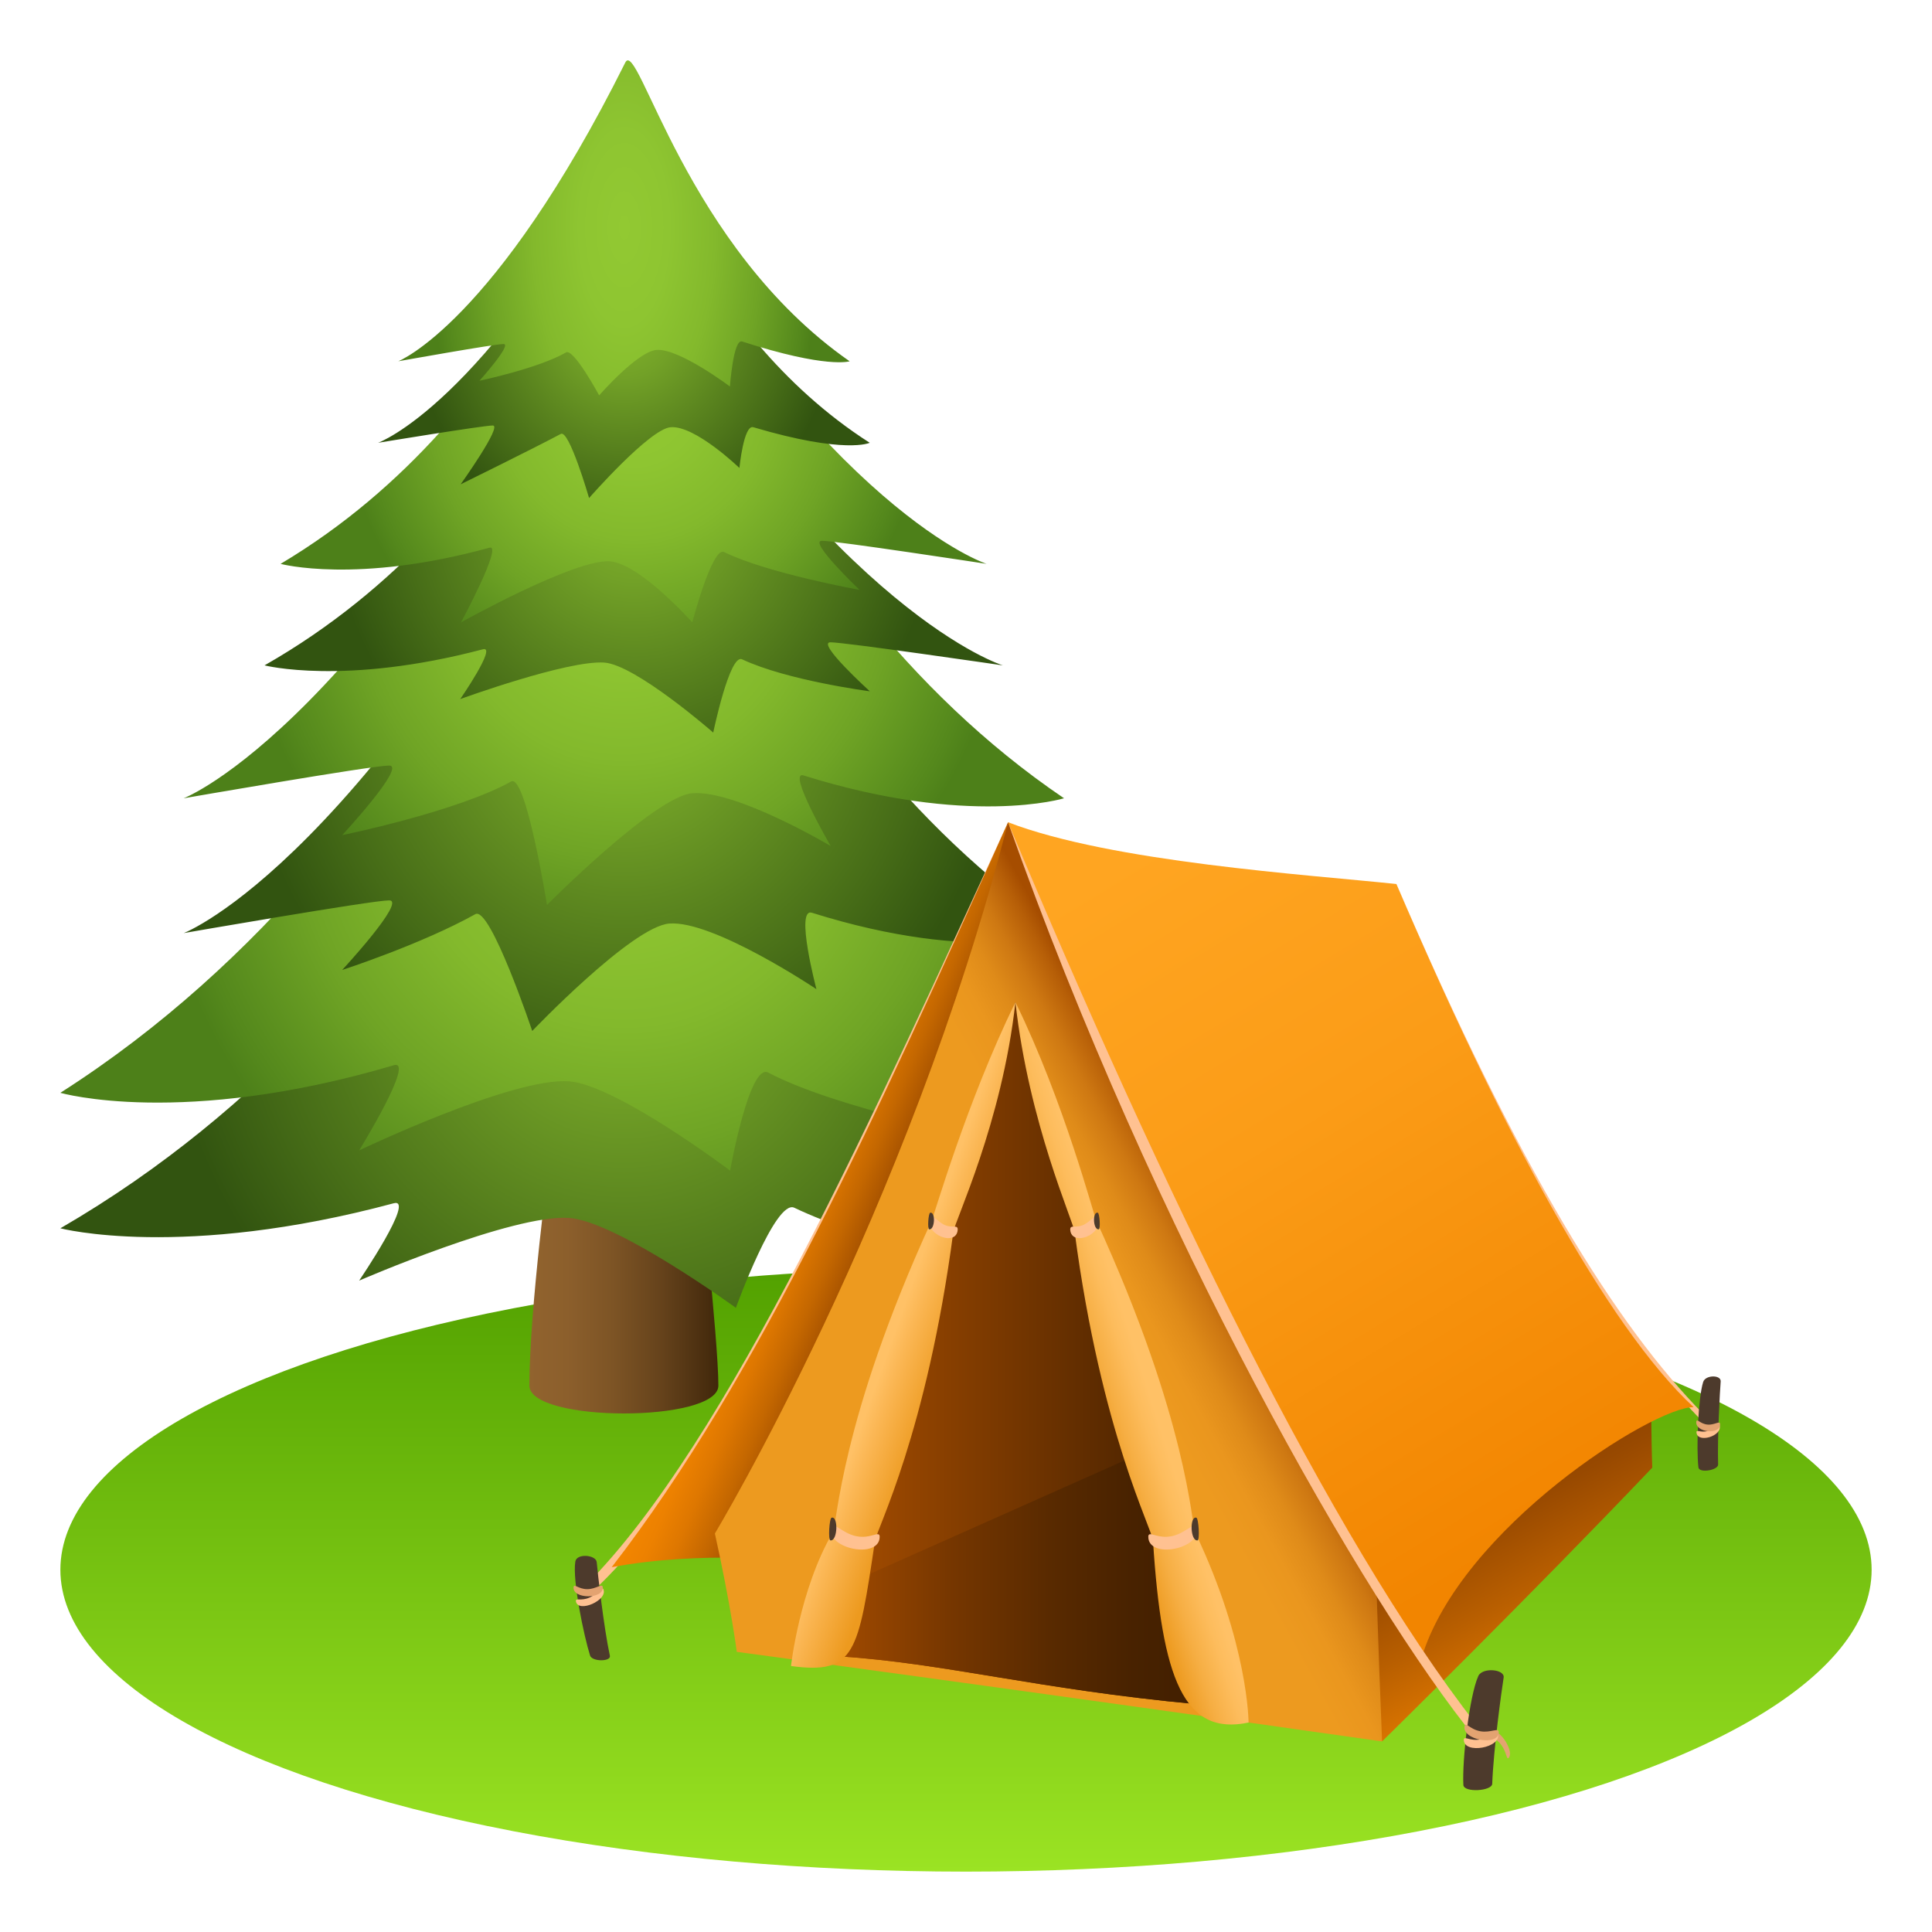 <svg xmlns="http://www.w3.org/2000/svg" xml:space="preserve" style="enable-background:new 0 0 64 64" viewBox="0 0 64 64"><linearGradient id="a" x1="32" x2="32" y1="62" y2="42" gradientUnits="userSpaceOnUse"><stop offset="0" style="stop-color:#9be323"/><stop offset="1" style="stop-color:#52a100"/></linearGradient><ellipse cx="32" cy="52" rx="30" ry="10" style="fill:url(#a)"/><linearGradient id="b" x1="17.537" x2="23.797" y1="42.598" y2="42.598" gradientUnits="userSpaceOnUse"><stop offset="0" style="stop-color:#91632e"/><stop offset=".199" style="stop-color:#8c5f2c"/><stop offset=".441" style="stop-color:#7d5425"/><stop offset=".704" style="stop-color:#65421b"/><stop offset=".982" style="stop-color:#43290c"/><stop offset="1" style="stop-color:#40270b"/></linearGradient><path d="M23.129 38.373h-4.924s-.668 4.988-.668 7.527c0 1.23 6.26 1.23 6.26 0 0-1.521-.668-7.527-.668-7.527z" style="fill:url(#b)"/><radialGradient id="c" cx="42.37" cy="109.603" r="22.874" gradientTransform="matrix(.667 0 0 .719 -7.581 -47.143)" gradientUnits="userSpaceOnUse"><stop offset="0" style="stop-color:#83b52d"/><stop offset=".255" style="stop-color:#72a127"/><stop offset=".776" style="stop-color:#466c17"/><stop offset="1" style="stop-color:#325410"/></radialGradient><path d="M39.334 40.69s-7.838-2.583-18.621-20.518C19.648 18.4 15.59 32.816 2 40.689c0 0 4.03 1.055 11.045-.83.727-.193-1.148 2.563-1.148 2.563s5.091-2.21 6.955-2.076c1.584.111 5.525 2.978 5.525 2.978s1.309-3.615 1.935-3.316c2.29 1.093 6.301 2.02 6.301 2.02s-2.732-2.524-1.994-2.524c.738 0 8.715 1.185 8.715 1.185z" style="fill:url(#c)"/><radialGradient id="d" cx="42.37" cy="101.861" r="23.394" gradientTransform="matrix(.667 0 0 .719 -7.581 -47.143)" gradientUnits="userSpaceOnUse"><stop offset="0" style="stop-color:#92c932"/><stop offset=".231" style="stop-color:#8ec531"/><stop offset=".467" style="stop-color:#83b92c"/><stop offset=".706" style="stop-color:#6fa425"/><stop offset=".944" style="stop-color:#54881c"/><stop offset="1" style="stop-color:#4d8019"/></radialGradient><path d="M39.334 36.201s-7.838-2.846-18.621-22.604C19.648 11.644 15.59 27.527 2 36.201c0 0 4.03 1.162 11.045-.914.727-.215-1.148 2.822-1.148 2.822s5.091-2.433 6.955-2.289c1.584.127 5.334 2.96 5.334 2.96s.636-3.579 1.263-3.249c2.29 1.205 7.164 2.143 7.164 2.143s-2.732-2.78-1.994-2.78c.738 0 8.715 1.307 8.715 1.307z" style="fill:url(#d)"/><radialGradient id="e" cx="42.37" cy="97.669" r="18.906" gradientTransform="matrix(.667 0 0 .719 -7.581 -47.143)" gradientUnits="userSpaceOnUse"><stop offset="0" style="stop-color:#83b52d"/><stop offset=".255" style="stop-color:#72a127"/><stop offset=".776" style="stop-color:#466c17"/><stop offset="1" style="stop-color:#325410"/></radialGradient><path d="M6.086 30.91s6.205-2.36 14.627-18.742c.832-1.62 3.92 11.55 14.535 18.742 0 0-2.87 1.047-8.352-.674-.566-.178.149 2.531.149 2.531s-3.422-2.293-4.877-2.173c-1.238.103-4.537 3.558-4.537 3.558s-1.39-4.144-1.883-3.87c-1.787.997-4.412 1.849-4.412 1.849s2.135-2.305 1.557-2.305c-.577 0-6.807 1.084-6.807 1.084z" style="fill:url(#e)"/><radialGradient id="f" cx="42.37" cy="91.659" r="18.989" gradientTransform="matrix(.667 0 0 .719 -7.581 -47.143)" gradientUnits="userSpaceOnUse"><stop offset="0" style="stop-color:#92c932"/><stop offset=".231" style="stop-color:#8ec531"/><stop offset=".467" style="stop-color:#83b92c"/><stop offset=".706" style="stop-color:#6fa425"/><stop offset=".944" style="stop-color:#54881c"/><stop offset="1" style="stop-color:#4d8019"/></radialGradient><path d="M6.086 26.443S12.291 24.082 20.713 7.7c.832-1.62 3.92 11.553 14.535 18.744 0 0-3.146.963-8.627-.756-.566-.181.897 2.338.897 2.338s-3.137-1.869-4.59-1.748c-1.239.104-4.809 3.7-4.809 3.7s-.697-4.366-1.187-4.09c-1.79 1-5.596 1.777-5.596 1.777s2.135-2.305 1.557-2.305c-.577 0-6.807 1.084-6.807 1.084z" style="fill:url(#f)"/><radialGradient id="g" cx="42.855" cy="88.499" r="15.051" gradientTransform="matrix(.667 0 0 .719 -7.581 -47.143)" gradientUnits="userSpaceOnUse"><stop offset="0" style="stop-color:#83b52d"/><stop offset=".255" style="stop-color:#72a127"/><stop offset=".776" style="stop-color:#466c17"/><stop offset="1" style="stop-color:#325410"/></radialGradient><path d="M33.217 22.04s-5.442-1.663-12.504-13.216c-.697-1.14-3.047 8.146-11.95 13.217 0 0 2.64.68 7.235-.533.475-.127-.752 1.65-.752 1.65s3.553-1.295 4.772-1.209c1.039.072 3.609 2.318 3.609 2.318s.543-2.62.955-2.427c1.498.705 4.232 1.06 4.232 1.06s-1.789-1.623-1.304-1.623 5.707.764 5.707.764z" style="fill:url(#g)"/><radialGradient id="h" cx="42.855" cy="83.624" r="14.494" gradientTransform="matrix(.667 0 0 .719 -7.581 -47.143)" gradientUnits="userSpaceOnUse"><stop offset="0" style="stop-color:#92c932"/><stop offset=".231" style="stop-color:#8ec531"/><stop offset=".467" style="stop-color:#83b92c"/><stop offset=".706" style="stop-color:#6fa425"/><stop offset=".944" style="stop-color:#54881c"/><stop offset="1" style="stop-color:#4d8019"/></radialGradient><path d="M32.686 18.68s-5.217-1.665-11.973-13.217c-.666-1.143-2.902 8.146-11.418 13.216 0 0 2.523.678 6.922-.537.453-.123-.945 2.475-.945 2.475s3.765-2.105 4.931-2.022c.994.073 2.729 2.022 2.729 2.022s.662-2.523 1.054-2.33c1.434.705 4.489 1.254 4.489 1.254s-1.711-1.627-1.25-1.627c.464 0 5.46.765 5.46.765z" style="fill:url(#h)"/><radialGradient id="i" cx="42.371" cy="80.295" r="10.404" gradientTransform="matrix(.667 0 0 .719 -7.581 -47.143)" gradientUnits="userSpaceOnUse"><stop offset="0" style="stop-color:#83b52d"/><stop offset=".255" style="stop-color:#72a127"/><stop offset=".776" style="stop-color:#466c17"/><stop offset="1" style="stop-color:#325410"/></radialGradient><path d="M12.525 14.668s3.485-1.246 8.188-9.899c.465-.851 2.168 6.102 8.098 9.899 0 0-.797.39-3.858-.516-.316-.094-.459 1.35-.459 1.35s-1.465-1.414-2.277-1.35c-.692.05-2.703 2.346-2.703 2.346s-.658-2.27-.934-2.125c-.998.53-3.32 1.67-3.32 1.67s1.389-1.948 1.066-1.948-3.8.573-3.8.573z" style="fill:url(#i)"/><radialGradient id="j" cx="42.37" cy="76.055" r="9.626" gradientTransform="matrix(.667 0 0 1.438 -7.581 -101.834)" gradientUnits="userSpaceOnUse"><stop offset="0" style="stop-color:#92c932"/><stop offset=".231" style="stop-color:#8ec531"/><stop offset=".467" style="stop-color:#83b92c"/><stop offset=".706" style="stop-color:#6fa425"/><stop offset=".944" style="stop-color:#54881c"/><stop offset="1" style="stop-color:#4d8019"/></radialGradient><path d="M13.19 11.969s3.205-1.245 7.523-9.897c.428-.854 1.988 6.1 7.432 9.896 0 0-.752.252-3.563-.656-.291-.093-.402 1.492-.402 1.492s-1.69-1.275-2.436-1.212c-.633.056-1.896 1.505-1.896 1.505s-.846-1.566-1.096-1.423c-.918.529-2.87.939-2.87.939s1.095-1.217.8-1.217c-.297 0-3.492.572-3.492.572z" style="fill:url(#j)"/><linearGradient id="k" x1="52.527" x2="48.792" y1="55.951" y2="49.103" gradientUnits="userSpaceOnUse"><stop offset="0" style="stop-color:#f28500"/><stop offset=".043" style="stop-color:#ed8100"/><stop offset=".484" style="stop-color:#b95f00"/><stop offset=".817" style="stop-color:#984900"/><stop offset="1" style="stop-color:#8c4100"/></linearGradient><path d="M45.56 51.344c-.39 3.027.223 6.343.223 6.343s4.912-4.825 8.951-9.07c-.035-.844-.044-2.799-.044-2.799l-9.13 5.526z" style="fill:url(#k)"/><path d="M19.41 52.509v.41c2.338-2.054 6.465-7.354 13.983-25.68-4.324 9.407-9.28 20.553-13.984 25.27z" style="fill:#ffc191"/><path d="M19.767 51.749c-.021-.243-.663-.304-.709-.02-.1.623.284 2.465.489 3.113.065.208.7.206.656.007-.203-.94-.403-2.734-.436-3.1z" style="fill:#4d3a2c"/><path d="M19.987 52.645c-.053-.118-.188.155-.461.277-.279.125-.47-.002-.448.125.072.4 1.07-.041.909-.401z" style="fill:#ffc191"/><path d="M19.966 52.573c-.017-.134-.219.068-.51.07-.295.001-.441-.197-.455-.068-.042.407 1.018.404.965-.002z" style="fill:#e3a371"/><linearGradient id="l" x1="25.831" x2="30.612" y1="39.158" y2="41.169" gradientUnits="userSpaceOnUse"><stop offset="0" style="stop-color:#f28500"/><stop offset=".134" style="stop-color:#ed8100"/><stop offset=".3" style="stop-color:#de7700"/><stop offset=".482" style="stop-color:#c46700"/><stop offset=".675" style="stop-color:#a24f00"/><stop offset=".778" style="stop-color:#8c4100"/></linearGradient><path d="M33.393 27.238c-4.327 9.657-8.256 18.387-13.13 24.677 3.013-.562 6.07-.204 6.07-.204s5.065-9.922 7.06-24.473z" style="fill:url(#l)"/><linearGradient id="m" x1="23.343" x2="44.225" y1="51.335" y2="39.929" gradientUnits="userSpaceOnUse"><stop offset=".652" style="stop-color:#ed9a1f"/><stop offset=".696" style="stop-color:#ea961e"/><stop offset=".736" style="stop-color:#df8b19"/><stop offset=".775" style="stop-color:#ce7812"/><stop offset=".813" style="stop-color:#b65e07"/><stop offset=".833" style="stop-color:#a64d00"/></linearGradient><path d="M23.681 50.799c.53 2.387.726 3.921.726 3.921s9.628 1.296 21.376 2.967c-.133-3.191-.223-6.343-.223-6.343s-7.65-17.442-12.167-24.106C30.083 40.171 23.68 50.8 23.68 50.8z" style="fill:url(#m)"/><linearGradient id="n" x1="27.798" x2="39.593" y1="44.822" y2="44.822" gradientUnits="userSpaceOnUse"><stop offset="0" style="stop-color:#a64d00"/><stop offset="1" style="stop-color:#421f00"/></linearGradient><path d="M27.798 54.868c3.517.23 6.563 1.09 11.795 1.579 0 0-1.289-8.06-5.956-23.25-4.479 13.272-5.839 21.67-5.839 21.67z" style="fill:url(#n)"/><linearGradient id="o" x1="27.359" x2="39.593" y1="52.291" y2="52.291" gradientUnits="userSpaceOnUse"><stop offset="0" style="stop-color:#a64d00"/><stop offset=".066" style="stop-color:#9c4800"/><stop offset=".347" style="stop-color:#753600"/><stop offset=".606" style="stop-color:#592a00"/><stop offset=".832" style="stop-color:#482200"/><stop offset="1" style="stop-color:#421f00"/></linearGradient><path d="M27.798 54.868c3.517.23 6.563 1.09 11.795 1.579l-1.796-8.31-10.438 4.648.44 2.083z" style="fill:url(#o)"/><linearGradient id="p" x1="35.813" x2="37.729" y1="45.668" y2="45.055" gradientUnits="userSpaceOnUse"><stop offset="0" style="stop-color:#ed9a1f"/><stop offset=".407" style="stop-color:#f6ae43"/><stop offset=".778" style="stop-color:#fdbc5c"/><stop offset="1" style="stop-color:#ffc166"/></linearGradient><path d="M41.36 57.061s0-2.588-1.767-6.296c-.13-.275-.228-3.682-3.277-10.332-.097-.211-1.051-3.902-2.679-7.237.444 4.012 1.912 7.239 1.963 7.621.883 6.674 2.569 9.82 2.595 10.23.293 4.579 1.03 6.47 3.165 6.014z" style="fill:url(#p)"/><path d="M39.646 50.6c-.056-.236-.352.192-.835.289-.493.098-.776-.212-.772.024.01.746 1.775.4 1.607-.313zm-3.27-10.247c-.056-.184-.266.139-.512.235-.251.098-.427-.03-.41.16.049.554 1.09.16.922-.395z" style="fill:#ffc191"/><path d="M36.365 40.173c-.18-.043-.16.571.032.55.064-.007.03-.535-.032-.55zm3.265 10.102c-.226-.06-.202.782.04.753.08-.01.037-.733-.04-.753z" style="fill:#4d3a2c"/><linearGradient id="q" x1="31.546" x2="29.645" y1="44.774" y2="44.094" gradientUnits="userSpaceOnUse"><stop offset="0" style="stop-color:#ed9a1f"/><stop offset=".766" style="stop-color:#fbb755"/><stop offset="1" style="stop-color:#ffc166"/></linearGradient><path d="M26.203 55.189s.284-2.542 1.382-4.424c.151-.259.228-3.682 3.277-10.331.097-.212 1.147-3.903 2.775-7.237-.444 4.01-2.008 7.238-2.058 7.62-.884 6.675-2.535 9.825-2.595 10.23-.554 3.712-.654 4.43-2.78 4.142z" style="fill:url(#q)"/><path d="M27.532 50.6c.056-.236.352.192.836.289.493.098.775-.212.772.024-.01.746-1.776.4-1.608-.313zm3.27-10.247c.056-.184.266.139.512.235.252.098.427-.03.41.16-.049.554-1.09.16-.922-.395z" style="fill:#ffc191"/><path d="M30.814 40.173c.18-.043.16.571-.032.55-.064-.007-.03-.535.032-.55zm-3.265 10.102c.226-.06.201.782-.04.753-.08-.01-.038-.733.04-.753z" style="fill:#4d3a2c"/><path d="M46.258 29.284c4.104 9.558 7.305 14.643 10.164 17.555.03.216-.06.215-.06.215-1.6-1.641-5.128-5.831-10.104-17.77z" style="fill:#ffc191"/><path d="M57 45.762c.017-.222-.502-.224-.58.017-.168.528-.23 2.2-.158 2.83.023.202.66.093.653-.095-.028-.889.059-2.419.085-2.752z" style="fill:#4d3a2c"/><path d="M56.964 47.218c-.035-.116-.164.113-.394.184-.235.074-.38-.068-.372.05.03.373.87.115.766-.234z" style="fill:#ffc191"/><path d="M56.98 47.171c-.01-.123-.182.043-.418.02-.242-.023-.353-.216-.369-.1-.05.368.814.455.786.08z" style="fill:#e3a371"/><linearGradient id="r" x1="51.663" x2="38.058" y1="50.34" y2="27.961" gradientUnits="userSpaceOnUse"><stop offset="0" style="stop-color:#f28500"/><stop offset=".606" style="stop-color:#fb9c17"/><stop offset="1" style="stop-color:#ffa521"/></linearGradient><path d="M33.393 27.238c4.2 11.022 8.295 19.1 13.692 27.7 1.3-4.317 7.688-8.342 9.02-8.324-2.883-2.673-6.404-9.255-9.847-17.33-2.939-.31-9.425-.724-12.865-2.046z" style="fill:url(#r)"/><path d="M48.897 57.115c-4.823-6.177-10.402-17.706-15.504-29.877 4.81 13.615 11.836 25.877 15.504 30.368v-.491z" style="fill:#ffc191"/><path d="M49.81 55.574c.046-.282-.706-.35-.84-.052-.295.655-.538 2.791-.494 3.607.014.262.947.204.956-.038.042-1.143.31-3.093.378-3.517z" style="fill:#4d3a2c"/><path d="M49.4 57.433c-.053.107.163.136.336.375.177.245.17.502.239.425.218-.245-.414-1.123-.575-.8z" style="fill:#e3a371"/><path d="M49.623 57.435c-.04-.152-.248.125-.588.187-.347.064-.546-.137-.544.016.007.482 1.25.26 1.132-.203z" style="fill:#ffc191"/><path d="M49.65 57.378c-.003-.16-.268.032-.608-.027-.347-.061-.49-.323-.524-.176-.107.465 1.136.687 1.131.203z" style="fill:#e3a371"/></svg>